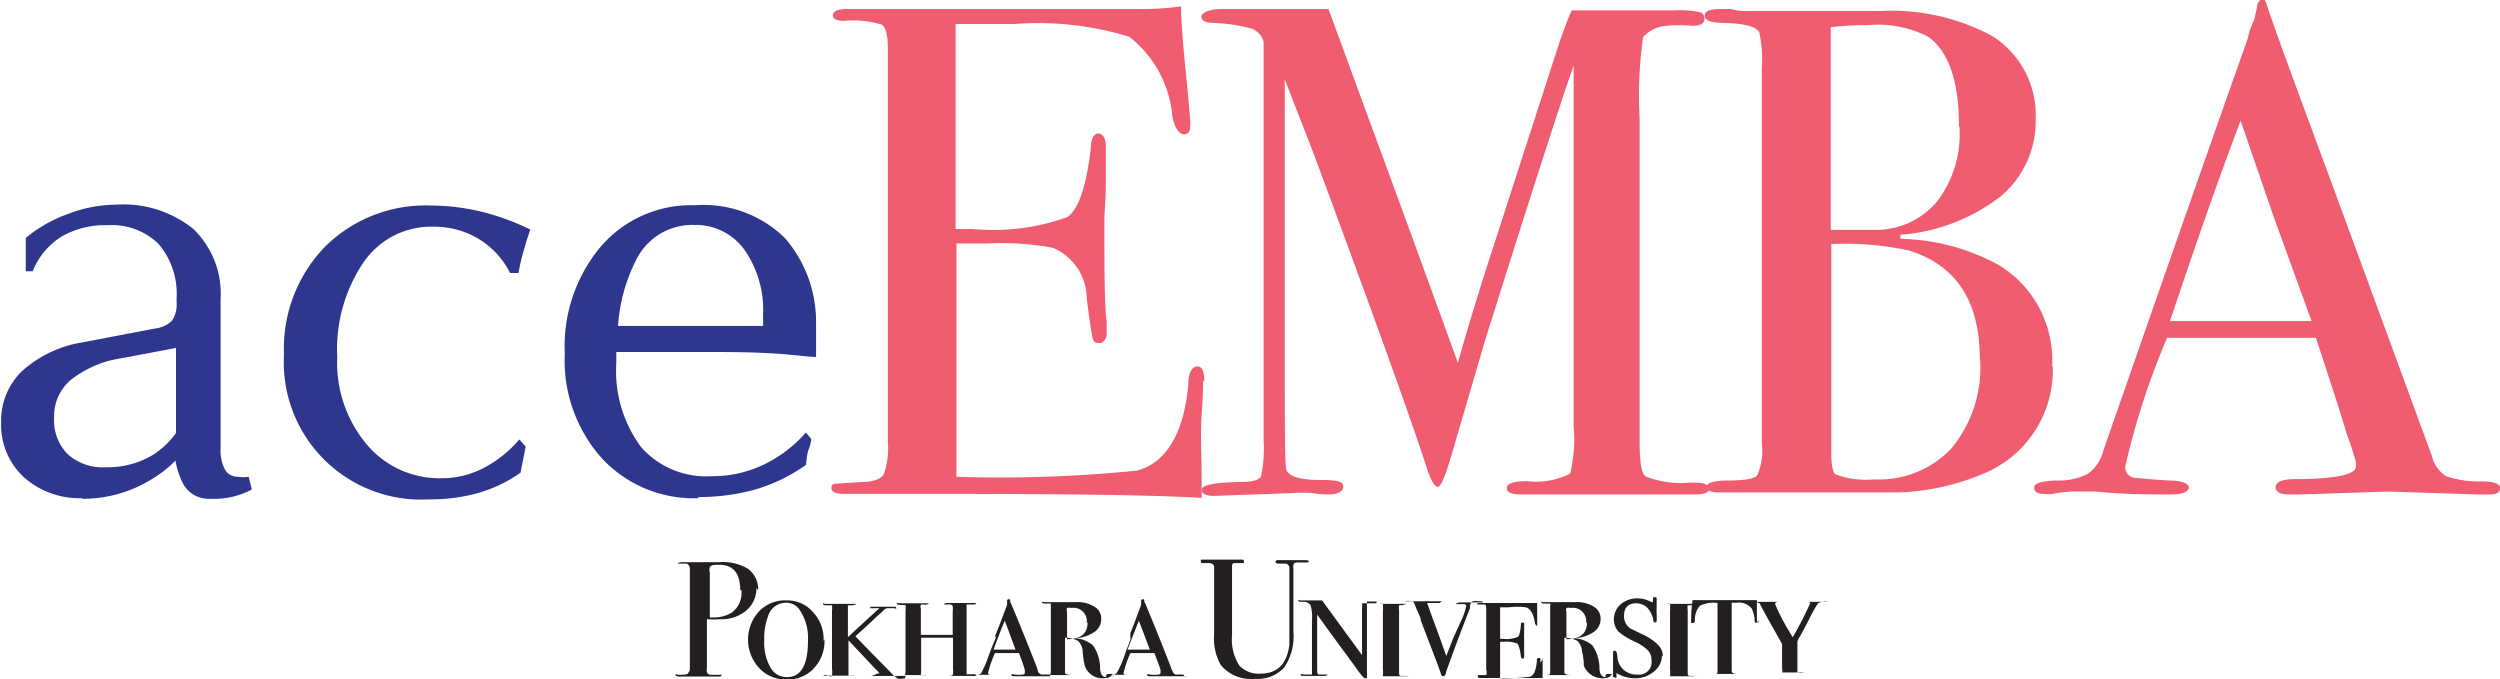 <svg id="Layer_1" data-name="Layer 1" xmlns="http://www.w3.org/2000/svg" viewBox="0 0 86.36 23.46"><defs><style>.cls-1{fill:#231f20;}.cls-2{fill:#f05c70;}.cls-3{fill:#2e368e;}</style></defs><title>emba</title><path class="cls-1" d="M306.65,135.88a1,1,0,0,1-.49.88,1.32,1.32,0,0,1-.77.2,2.57,2.57,0,0,1-.45,0v1.66a.54.54,0,0,0,0,.17.14.14,0,0,0,.12.09l.33,0s.06,0,.06,0,0,.06-.08.06h-1.34c-.11,0-.17,0-.17-.06s0,0,.12,0,.29,0,.31-.05.05-.06.06-.12v-3.45a.22.22,0,0,0-.1-.22l-.21,0H304s-.08,0-.08,0,.05-.05.16-.05h1.28a1.68,1.68,0,0,1,1,.23.88.88,0,0,1,.35.74m-.62,0c0-.59-.24-.88-.73-.88-.16,0-.27,0-.32.08a.29.29,0,0,0,0,.18v1.56h.11a1.21,1.21,0,0,0,.65-.17.85.85,0,0,0,.33-.78" transform="translate(-280.52 -115.57)"/><path class="cls-1" d="M309,137.65a1.36,1.36,0,0,1-.36,1,1.2,1.2,0,0,1-.9.39,1.24,1.24,0,0,1-1-.4,1.44,1.44,0,0,1,0-1.95,1.24,1.24,0,0,1,.95-.38,1.17,1.17,0,0,1,.91.4,1.36,1.36,0,0,1,.37,1m-.54,0a1.73,1.73,0,0,0-.28-1.06.55.55,0,0,0-.48-.26.65.65,0,0,0-.62.47,2.19,2.19,0,0,0-.13.83,1.73,1.73,0,0,0,.21.93.64.64,0,0,0,.58.34c.48,0,.72-.42.72-1.25" transform="translate(-280.52 -115.57)"/><path class="cls-1" d="M311.81,138.92a.05.05,0,0,1,0,0h-1.11c-.07,0-.11,0-.11,0s.07,0,.19-.06.12,0,.12,0,0-.07-.13-.17l-.94-1v1.05c0,.1,0,.15,0,.17a.86.86,0,0,0,.23,0s.06,0,.06,0,0,0-.08,0h-1c-.06,0-.08,0-.08,0s.05-.06.17,0,.12,0,.13,0a.88.88,0,0,0,0-.25v-2a.58.58,0,0,0,0-.18s-.07,0-.16,0-.15,0-.15-.05,0,0,.08,0h1c.06,0,.08,0,.08,0s-.06.05-.19.05l-.11,0s0,0,0,.1v1c.72-.67,1.09-1,1.09-1s-.08,0-.24,0-.07,0-.07-.05,0,0,0,0h.82c.05,0,.07,0,.07.05s0,0-.1,0h-.17c-.05,0-.12,0-.19.1l-.24.21c-.15.15-.39.37-.71.66l.55.57.69.7a1.16,1.16,0,0,0,.22.19.34.34,0,0,0,.17,0s.07,0,.07,0" transform="translate(-280.52 -115.57)"/><path class="cls-1" d="M314.26,138.92s-.06,0-.18,0h-.81c-.08,0-.13,0-.13,0s0,0,.1,0,.19,0,.2-.06a.72.72,0,0,0,0-.19v-1.07h-1.1v1.2a.11.11,0,0,0,0,.09.64.64,0,0,0,.2,0s.06,0,.06,0,0,0-.12,0h-.9c-.06,0-.09,0-.09,0s.06,0,.17,0,.13,0,.14-.07v-2.18a.5.5,0,0,0,0-.17s0,0-.1,0-.2,0-.2-.06,0,0,.08,0h.92c.07,0,.1,0,.1,0s0,.05-.15.05a.22.22,0,0,0-.12,0,.17.17,0,0,0,0,.12v.92h1.1v-.79a.88.88,0,0,0,0-.21s-.05-.06-.11-.05h-.11c-.05,0-.08,0-.08,0s0-.05.13-.05h.84c.09,0,.14,0,.14,0s0,.05-.08.05H314q-.07,0-.09,0s0,.08,0,.19v2c0,.14,0,.21,0,.22s.09,0,.2,0,.09,0,.09,0" transform="translate(-280.52 -115.57)"/><path class="cls-1" d="M316.83,138.93s0,0-.12,0h-1.15c-.07,0-.1,0-.1-.05s.07,0,.21,0,.25,0,.25-.06a.49.49,0,0,0,0-.11,3.77,3.77,0,0,0-.13-.39l-.07-.19h-.83a3.86,3.86,0,0,0-.24.69s0,.05.07.06h.16l.05,0c.05,0,.07,0,.07,0s0,0-.12,0h-.72c-.07,0-.1,0-.1,0s0,0,.08,0l.14,0a.23.23,0,0,0,.13-.05,3.85,3.85,0,0,0,.28-.66c.07-.18.13-.34.2-.5s0-.09,0-.12l.05-.12c.06-.16.16-.4.28-.73l.09-.24,0-.11c0-.05,0-.08.07-.08s0,.05.07.16c.12.28.42,1,.91,2.25,0,.12.09.18.13.19l.19,0c.07,0,.11,0,.11.05m-1.19-.91-.37-1c-.1.23-.23.57-.39,1Z" transform="translate(-280.52 -115.57)"/><path class="cls-1" d="M318.94,138.82q0,.18-.33.18a.63.63,0,0,1-.51-.24.58.58,0,0,1-.11-.2,3,3,0,0,1-.07-.5.55.55,0,0,0-.16-.35.92.92,0,0,0-.45-.11v1.2c0,.06.08.09.29.09,0,0,.06,0,.06,0s0,0-.08,0h-.94c-.11,0-.16,0-.16,0s0,0,.06,0h.08c.13,0,.2,0,.2-.09v-2.3s0-.07,0-.08-.07,0-.16,0-.14,0-.14-.05,0,0,.08,0h1.1a1.09,1.09,0,0,1,.63.16.46.46,0,0,1,.23.42.53.53,0,0,1-.25.46,1.32,1.32,0,0,1-.7.21,1,1,0,0,1,.67.25,1.38,1.38,0,0,1,.24.73q0,.36.21.36s0,0,0,0a.08.08,0,0,0,0,0l0,0c0-.07,0-.11.12-.11s.13,0,.13.13m-.92-1.89a.46.46,0,0,0-.52-.52.42.42,0,0,0-.16,0,.19.19,0,0,0,0,.13v.95c.47,0,.71-.19.71-.58" transform="translate(-280.52 -115.57)"/><path class="cls-1" d="M321.52,138.93s0,0-.11,0h-1.15c-.07,0-.11,0-.11-.05s.07,0,.21,0,.25,0,.25-.06l0-.11s-.05-.16-.14-.39l-.07-.19h-.83a3.86,3.86,0,0,0-.24.69s0,.05.07.06h.16l.06,0s.07,0,.07,0,0,0-.13,0h-.72c-.06,0-.09,0-.09,0s0,0,.07,0l.14,0a.23.23,0,0,0,.13-.05,3.37,3.37,0,0,0,.29-.66c.06-.18.13-.34.19-.5l0-.12a.41.41,0,0,1,0-.12c.07-.16.16-.4.28-.73l.09-.24,0-.11c0-.05,0-.08.07-.08s0,.05.08.16c.11.28.42,1,.9,2.25.05.12.09.18.13.19l.19,0c.08,0,.11,0,.11.05m-1.18-.91-.38-1-.39,1Z" transform="translate(-280.52 -115.57)"/><path class="cls-1" d="M325.68,135s0,0-.11,0h-.19c-.1,0-.16,0-.18.08a.45.45,0,0,0,0,.13v2.19a1.93,1.93,0,0,1-.32,1.23,1.24,1.24,0,0,1-1,.39,1.36,1.36,0,0,1-1.19-.48,1.85,1.85,0,0,1-.23-1.05v-2.34c0-.07-.06-.11-.14-.13h-.22c-.07,0-.1,0-.1-.06s0-.06.08-.06h1.32c.06,0,.09,0,.09.07a0,0,0,0,1,0,.05h-.35a.09.09,0,0,0-.06.08s0,.13,0,.33v2.08a1.67,1.67,0,0,0,.25,1.05.91.91,0,0,0,.73.28c.59,0,.92-.34,1-1,0-.1,0-.52,0-1.27V135.2a.15.15,0,0,0-.12-.16h-.24q-.12,0-.12-.06s0-.06.08-.06h.93c.09,0,.14,0,.14.06" transform="translate(-280.52 -115.57)"/><path class="cls-1" d="M328.08,136.35s-.05,0-.13,0h-.15a.08.08,0,0,0-.06,0s0,.07,0,.16V139s0,0-.06,0-.18-.16-.41-.49l-.13-.17-.06-.09c-.2-.26-.55-.74-1.06-1.45v1.85c0,.14,0,.22.06.22l.23,0h0c.05,0,.07,0,.07,0s0,.05-.13.05h-.7c-.06,0-.1,0-.1-.05s0,0,.12,0h.12c.1,0,.15,0,.15,0V137a1.4,1.4,0,0,0-.05-.53.3.3,0,0,0-.27-.11c-.1,0-.15,0-.15-.05s0,0,.08,0h.74l1.38,1.89v-1.62a.49.49,0,0,0,0-.17s0,0-.09,0h-.16c-.07,0-.11,0-.11,0s0,0,.06,0H328s.06,0,.06,0" transform="translate(-280.52 -115.57)"/><path class="cls-1" d="M329.13,138.93s0,0-.05,0h-1c-.07,0-.1,0-.1,0s0,0,.13,0,.18,0,.18,0a1.17,1.17,0,0,0,0-.25V136.7a1.5,1.5,0,0,0,0-.27.1.1,0,0,0-.09,0h-.17s-.05,0-.05,0,0,0,.07,0h1c.07,0,.1,0,.1,0s-.07,0-.2.05a.16.16,0,0,0-.1,0,.42.42,0,0,0,0,.16v2.2a.09.09,0,0,0,.05.08l.2,0c.05,0,.07,0,.07,0" transform="translate(-280.52 -115.57)"/><path class="cls-1" d="M331.72,136.34s0,0-.1,0a.71.71,0,0,0-.22,0,.27.27,0,0,0-.1.14l0,.1c-.22.55-.5,1.29-.83,2.21,0,.1-.06.14-.09.14s-.07,0-.1-.13c-.15-.43-.38-1-.68-1.8,0-.1-.09-.25-.17-.45s-.08-.19-.12-.21a.7.7,0,0,0-.28,0s-.07,0-.07,0,0,0,.09,0h1.13c.1,0,.15,0,.15,0s0,0-.08.06H330c-.12,0-.18,0-.18,0s.1.29.3.83c0,0,.13.34.36,1l.25-.64L331,137a2.2,2.2,0,0,0,.17-.5s0-.06-.09-.06h-.23a0,0,0,0,1-.05,0s.06-.06.17-.06h.69c.06,0,.09,0,.09,0" transform="translate(-280.52 -115.57)"/><path class="cls-1" d="M333.81,138.34v.07a.53.53,0,0,0,0,.12v.34a.57.57,0,0,0,0,.12l-1,0-1.11,0c-.08,0-.13,0-.13-.05s0-.05.07-.05.2,0,.22,0a.3.3,0,0,0,0-.19v-2c0-.15,0-.24-.05-.25h-.2c-.05,0-.07,0-.07,0s0-.05.08-.05h2v.13c0,.05,0,.23,0,.51a.15.15,0,0,1,0,.07s0,.08,0,.08-.06,0-.08-.12c-.05-.3-.15-.47-.31-.52a2.41,2.41,0,0,0-.6,0h-.29v1.09h.13a1,1,0,0,0,.46-.06c.06,0,.1-.15.12-.34s0-.16.07-.16.05,0,.05.12v.21a2,2,0,0,0,0,.22c0,.26,0,.43,0,.52v.08c0,.06,0,.09-.05.09s-.06-.05-.07-.14-.06-.34-.12-.38a1,1,0,0,0-.45-.06h-.14v1.26a6.87,6.87,0,0,0,1-.05c.15,0,.25-.23.27-.56,0-.06,0-.09.07-.09s.05.06.05.17" transform="translate(-280.52 -115.57)"/><path class="cls-1" d="M336.19,138.82q0,.18-.33.18a.69.69,0,0,1-.63-.44c0-.07,0-.24-.06-.5a.55.55,0,0,0-.16-.35.92.92,0,0,0-.45-.11v1.2c0,.06.08.09.29.09,0,0,.06,0,.06,0s0,0-.08,0h-.94c-.11,0-.16,0-.16,0s0,0,.06,0h.08c.13,0,.2,0,.2-.09v-2.3a.09.09,0,0,0,0-.08s-.07,0-.17,0-.13,0-.13-.05,0,0,.08,0h1.1a1.09,1.09,0,0,1,.63.16.46.46,0,0,1,.23.42.53.53,0,0,1-.25.46,1.32,1.32,0,0,1-.7.21,1,1,0,0,1,.67.25,1.38,1.38,0,0,1,.24.73q0,.36.21.36s0,0,0,0a.08.08,0,0,0,0,0l0,0c0-.07,0-.11.12-.11a.12.12,0,0,1,.13.13m-.92-1.89a.46.46,0,0,0-.52-.52.42.42,0,0,0-.16,0,.19.19,0,0,0,0,.13v.95c.47,0,.71-.19.71-.58" transform="translate(-280.52 -115.57)"/><path class="cls-1" d="M337.93,138.21a.7.7,0,0,1-.28.56,1,1,0,0,1-.67.23,1.25,1.25,0,0,1-.62-.18h0s0,0,0,.05,0,.07,0,.1a.05.05,0,0,1-.06,0,.05.05,0,0,1-.06-.06,1.15,1.15,0,0,0,0-.17c0-.11,0-.2,0-.28v-.3c0-.07,0-.11.06-.11s.07.06.09.18a.65.65,0,0,0,.69.64.43.43,0,0,0,.49-.48.5.5,0,0,0-.12-.35,1.56,1.56,0,0,0-.45-.3,2.53,2.53,0,0,1-.57-.35.63.63,0,0,1-.16-.42.68.68,0,0,1,.24-.53.88.88,0,0,1,.59-.2,1,1,0,0,1,.47.13l.05,0s0,0,0-.09,0-.08.07-.08a.05.05,0,0,1,.06.06s0,0,0,0a1.77,1.77,0,0,0,0,.24,2.28,2.28,0,0,0,0,.32V137s0,.07-.05.07-.06,0-.07-.1a.84.84,0,0,0-.21-.41.55.55,0,0,0-.38-.15c-.28,0-.42.15-.42.44a.52.52,0,0,0,.11.33.45.45,0,0,0,.13.11l.41.2a1.77,1.77,0,0,1,.53.36.55.55,0,0,1,.16.4" transform="translate(-280.52 -115.57)"/><path class="cls-1" d="M339,138.93s0,0,0,0h-1c-.06,0-.1,0-.1,0s.05,0,.13,0,.18,0,.18,0a1.17,1.17,0,0,0,0-.25V136.7a1.5,1.5,0,0,0,0-.27.1.1,0,0,0-.09,0H338s-.05,0-.05,0,0,0,.07,0h1c.07,0,.1,0,.1,0s-.07,0-.2.05l-.1,0a.42.42,0,0,0,0,.16v2.2a.09.09,0,0,0,.05.08l.2,0c.05,0,.07,0,.07,0" transform="translate(-280.52 -115.57)"/><path class="cls-1" d="M341.28,137s0,.08-.07.08-.08,0-.08-.11a1,1,0,0,0-.1-.38.56.56,0,0,0-.51-.2h-.18v2.35c0,.07.06.11.17.11s.17,0,.17,0,0,0-.1,0h-.95c-.08,0-.12,0-.12,0s.07,0,.19,0h.1a.06.06,0,0,0,.05-.06s0-.13,0-.29v-2.1a1.07,1.07,0,0,0-.6.09.68.68,0,0,0-.18.46c0,.09,0,.14-.08.14s-.05,0-.05-.14,0-.33.05-.65h2.1l.12,0v.32l0,.24V137a.2.2,0,0,1,0,.07" transform="translate(-280.52 -115.57)"/><path class="cls-1" d="M343.66,136.35s0,0-.08,0a.57.57,0,0,0-.26.06,4.65,4.65,0,0,0-.26.46c-.12.24-.24.47-.36.68a.73.73,0,0,0-.09.18s0,.1,0,.21v.72c0,.08,0,.13,0,.14a.5.5,0,0,0,.24,0c.07,0,.1,0,.1,0s0,0-.08,0h-1.09c-.05,0-.07,0-.07,0s.06,0,.17,0,.18,0,.2,0,0-.08,0-.2v-.78s-.06-.11-.11-.2l-.4-.71-.14-.26a2.42,2.42,0,0,1-.12-.23.47.47,0,0,0-.3-.06c-.05,0-.07,0-.07,0s0,0,.07,0h1.12c.06,0,.09,0,.09,0s0,0-.15,0-.23,0-.23.08a7.57,7.57,0,0,0,.61,1.14,12.47,12.47,0,0,0,.6-1.17s0-.05-.1-.05h-.16c-.06,0-.1,0-.1,0s0,0,.1,0h.37c.29,0,.44,0,.44,0" transform="translate(-280.52 -115.57)"/><path class="cls-2" d="M322.08,128.73c0,.06,0,.46-.05,1.18s0,1.41,0,2.07v.79c-1.58-.1-4.69-.14-9.34-.14h-3c-.3,0-.45-.07-.45-.2s.05-.13.14-.15l.92-.06c.41,0,.67-.12.75-.27a2.71,2.71,0,0,0,.14-1.13V117.26q0-.7-.21-.84a3.48,3.48,0,0,0-1.31-.13c-.26,0-.38-.07-.38-.2s.17-.21.52-.21H320a8.93,8.93,0,0,0,1.32-.09c0,.69.1,1.64.22,2.86l.09,1a1.39,1.39,0,0,1,0,.32c0,.16-.08.24-.22.24s-.31-.2-.39-.61a3.92,3.92,0,0,0-1.49-2.76,10.78,10.78,0,0,0-4-.44h-2v7.08h.58a7.57,7.57,0,0,0,3.28-.41c.39-.27.66-1.07.81-2.38,0-.34.12-.51.26-.51s.26.15.26.44,0,.71,0,1.27-.05,1-.05,1.28c0,1.71,0,2.89.08,3.53,0,.16,0,.3,0,.41s-.08.31-.26.31-.19-.06-.23-.2-.1-.58-.2-1.34a1.91,1.91,0,0,0-1.17-1.75,9.6,9.6,0,0,0-2.25-.15h-1.08v8.06a47.32,47.32,0,0,0,6.21-.21c1-.24,1.65-1.25,1.8-3,0-.4.14-.6.31-.6s.24.17.24.51" transform="translate(-280.52 -115.57)"/><path class="cls-2" d="M339.57,132.45c0,.13-.17.2-.5.2h-6c-.33,0-.5-.07-.5-.22s.23-.24.7-.24a2.57,2.57,0,0,0,1.49-.26,4.94,4.94,0,0,0,.12-1.62V117.83s-.1.3-.29.84c-.64,1.94-1.58,4.86-2.8,8.76l-1.12,3.83c-.22.75-.38,1.13-.48,1.13s-.23-.2-.36-.58q-.69-2.19-3.93-10.93l-1-2.57c0,.31,0,.72,0,1.25v7.82c0,2.94,0,4.42.07,4.45.11.21.49.32,1.15.32s.8.07.8.23-.17.27-.51.27a3.48,3.48,0,0,1-.58-.05,4.54,4.54,0,0,0-.6,0l-2.77.1c-.28,0-.43-.07-.43-.22s.46-.25,1.37-.26c.39,0,.61-.07.68-.19a4.67,4.67,0,0,0,.09-1.26V119.18c0-1.33,0-2.05,0-2.17a.68.68,0,0,0-.41-.45,5.81,5.81,0,0,0-1.35-.2c-.26,0-.39-.09-.39-.21s.24-.27.71-.27h1.68c1,0,1.63,0,2,0l1.39,3.79c.37,1,1.39,3.77,3.08,8.43q.45-1.58.93-3.09l2.57-7.95c.16-.46.3-.83.43-1.13l3.57,0a3.21,3.21,0,0,1,.9.07.24.24,0,0,1,.12.22c0,.16-.14.24-.41.24a5.71,5.71,0,0,0-.91,0,1.21,1.21,0,0,0-.8.39,14.27,14.27,0,0,0-.12,2.82v11.22c0,.64.06,1,.19,1.13a3.31,3.31,0,0,0,1.57.22h.14q.48,0,.48.21" transform="translate(-280.52 -115.57)"/><path class="cls-2" d="M351.43,128.22a3.86,3.86,0,0,1-2.23,3.64,8.18,8.18,0,0,1-3.11.72c-.37,0-1.46,0-3.27,0h-2.93c-.28,0-.41-.07-.41-.2s.24-.21.74-.21.92-.06,1-.18a2.06,2.06,0,0,0,.16-1.09v-13a4.24,4.24,0,0,0-.09-1.22c-.12-.2-.53-.3-1.23-.32-.44,0-.65-.08-.65-.25s.2-.23.6-.23h.29a1.74,1.74,0,0,0,.48.07h4.69a7.35,7.35,0,0,1,3.88.87,3.23,3.23,0,0,1,1.49,2.86,3.38,3.38,0,0,1-1.23,2.69,6.47,6.47,0,0,1-3.44,1.31v.14a7.34,7.34,0,0,1,3.42.92,3.85,3.85,0,0,1,1.82,3.48m-3.22-8.3c0-1.54-.35-2.56-1.06-3.08a3.81,3.81,0,0,0-2.09-.4c-.27,0-.7,0-1.28.07v7H344l1.32,0a2.74,2.74,0,0,0,2.13-1,3.85,3.85,0,0,0,.76-2.54m.7,8q0-3-2.46-3.75a10.52,10.52,0,0,0-2.67-.22v7.17c0,.46.05.73.15.79a3.09,3.09,0,0,0,1.34.17,3.44,3.44,0,0,0,2.65-1.06,4.37,4.37,0,0,0,1-3.1" transform="translate(-280.52 -115.57)"/><path class="cls-2" d="M366.88,132.45c0,.13-.12.2-.36.2l-.43,0-3.06-.1-3.06.1-.36,0c-.32,0-.48-.08-.48-.25s.22-.28.65-.28c1.41,0,2.12-.16,2.12-.42a1.83,1.83,0,0,0,0-.19l-.2-.64-.12-.33c-.14-.5-.5-1.6-1.06-3.3h-5.14a26,26,0,0,0-1.44,4.42.36.36,0,0,0,.29.41s.45.05,1.2.1c.46,0,.7.1.7.24s-.21.24-.63.24c-.74,0-1.59,0-2.57-.1l-.75,0a3.57,3.57,0,0,0-.74.08,1.45,1.45,0,0,1-.32,0c-.22,0-.33-.07-.33-.22s.25-.22.75-.24a2.26,2.26,0,0,0,1.1-.23,1.4,1.4,0,0,0,.53-.78q3.09-8.88,5-14.27a2.56,2.56,0,0,1,.22-.64l.1-.44c0-.17.11-.26.19-.26s.09.05.13.14c.2.63.68,1.94,1.41,3.92q.87,2.34,4.31,11.72a1.13,1.13,0,0,0,.49.69,3.56,3.56,0,0,0,1.24.18c.42,0,.63.09.63.23m-6.52-5.77-1.3-3.58-1.15-3.34c-.68,1.78-1.49,4.08-2.44,6.92Z" transform="translate(-280.52 -115.57)"/><path class="cls-3" d="M283.35,132.78a2.89,2.89,0,0,1-2-.72,2.45,2.45,0,0,1-.79-1.89,2.37,2.37,0,0,1,.71-1.77,4.08,4.08,0,0,1,2.08-1l2.51-.48a1,1,0,0,0,.6-.27,1,1,0,0,0,.16-.64v-.13A2.66,2.66,0,0,0,286,124a2.3,2.3,0,0,0-1.77-.65,3,3,0,0,0-1.58.39,2.5,2.5,0,0,0-1,1.2h-.24v-1.15a4.81,4.81,0,0,1,1.49-.84,4.65,4.65,0,0,1,1.63-.31,3.85,3.85,0,0,1,2.67.84,3.1,3.1,0,0,1,.94,2.42v5.15a1.46,1.46,0,0,0,.15.74.51.51,0,0,0,.46.25,1.19,1.19,0,0,0,.36,0l.11.44a2.8,2.8,0,0,1-1.46.32,1,1,0,0,1-.91-.51,2.84,2.84,0,0,1-.27-.81,3.8,3.8,0,0,1-.75.6,4.52,4.52,0,0,1-2.46.72m3.23-5.21-1.91.36a3.67,3.67,0,0,0-1.72.74,1.63,1.63,0,0,0-.58,1.3,1.65,1.65,0,0,0,.47,1.27,1.8,1.8,0,0,0,1.32.45,3,3,0,0,0,1.66-.45,2.93,2.93,0,0,0,.76-.73Z" transform="translate(-280.52 -115.57)"/><path class="cls-3" d="M298.68,131l-.18.9a4.86,4.86,0,0,1-1.43.69,6,6,0,0,1-1.74.23,4.74,4.74,0,0,1-5-5,5.06,5.06,0,0,1,1.41-3.72,4.93,4.93,0,0,1,3.67-1.43,7.57,7.57,0,0,1,1.73.21,8.43,8.43,0,0,1,1.7.62c-.1.28-.17.52-.23.73a7.42,7.42,0,0,0-.18.77h-.29a2.89,2.89,0,0,0-1.09-1.18,3,3,0,0,0-1.57-.42,2.83,2.83,0,0,0-2.4,1.23,5.35,5.35,0,0,0-.91,3.27,4.39,4.39,0,0,0,1,3,3.28,3.28,0,0,0,2.59,1.19,3.12,3.12,0,0,0,1.44-.34,4.11,4.11,0,0,0,1.26-1Z" transform="translate(-280.52 -115.57)"/><path class="cls-3" d="M304.65,132.78a4.33,4.33,0,0,1-3.34-1.38,5.06,5.06,0,0,1-1.28-3.61,5.36,5.36,0,0,1,1.25-3.71,4.12,4.12,0,0,1,3.26-1.42h0a4,4,0,0,1,3.11,1.15,4.43,4.43,0,0,1,1.06,2.83c0,.23,0,.47,0,.71l0,.55h0c-.3,0-.78-.08-1.45-.12s-1.34-.05-2-.05h-3.45v.38a4.41,4.41,0,0,0,.86,2.91,3,3,0,0,0,2.44,1,4.11,4.11,0,0,0,1.75-.38,4.57,4.57,0,0,0,1.5-1.13l.18.22c0,.18-.08.33-.11.44s-.05.28-.07.46a5.85,5.85,0,0,1-1.72.84,7.23,7.23,0,0,1-2,.27m2.24-5.91v-.4a3.63,3.63,0,0,0-.65-2.24,2.08,2.08,0,0,0-1.73-.85,2.16,2.16,0,0,0-2,1.2,5.86,5.86,0,0,0-.63,2.29Z" transform="translate(-280.52 -115.57)"/></svg>